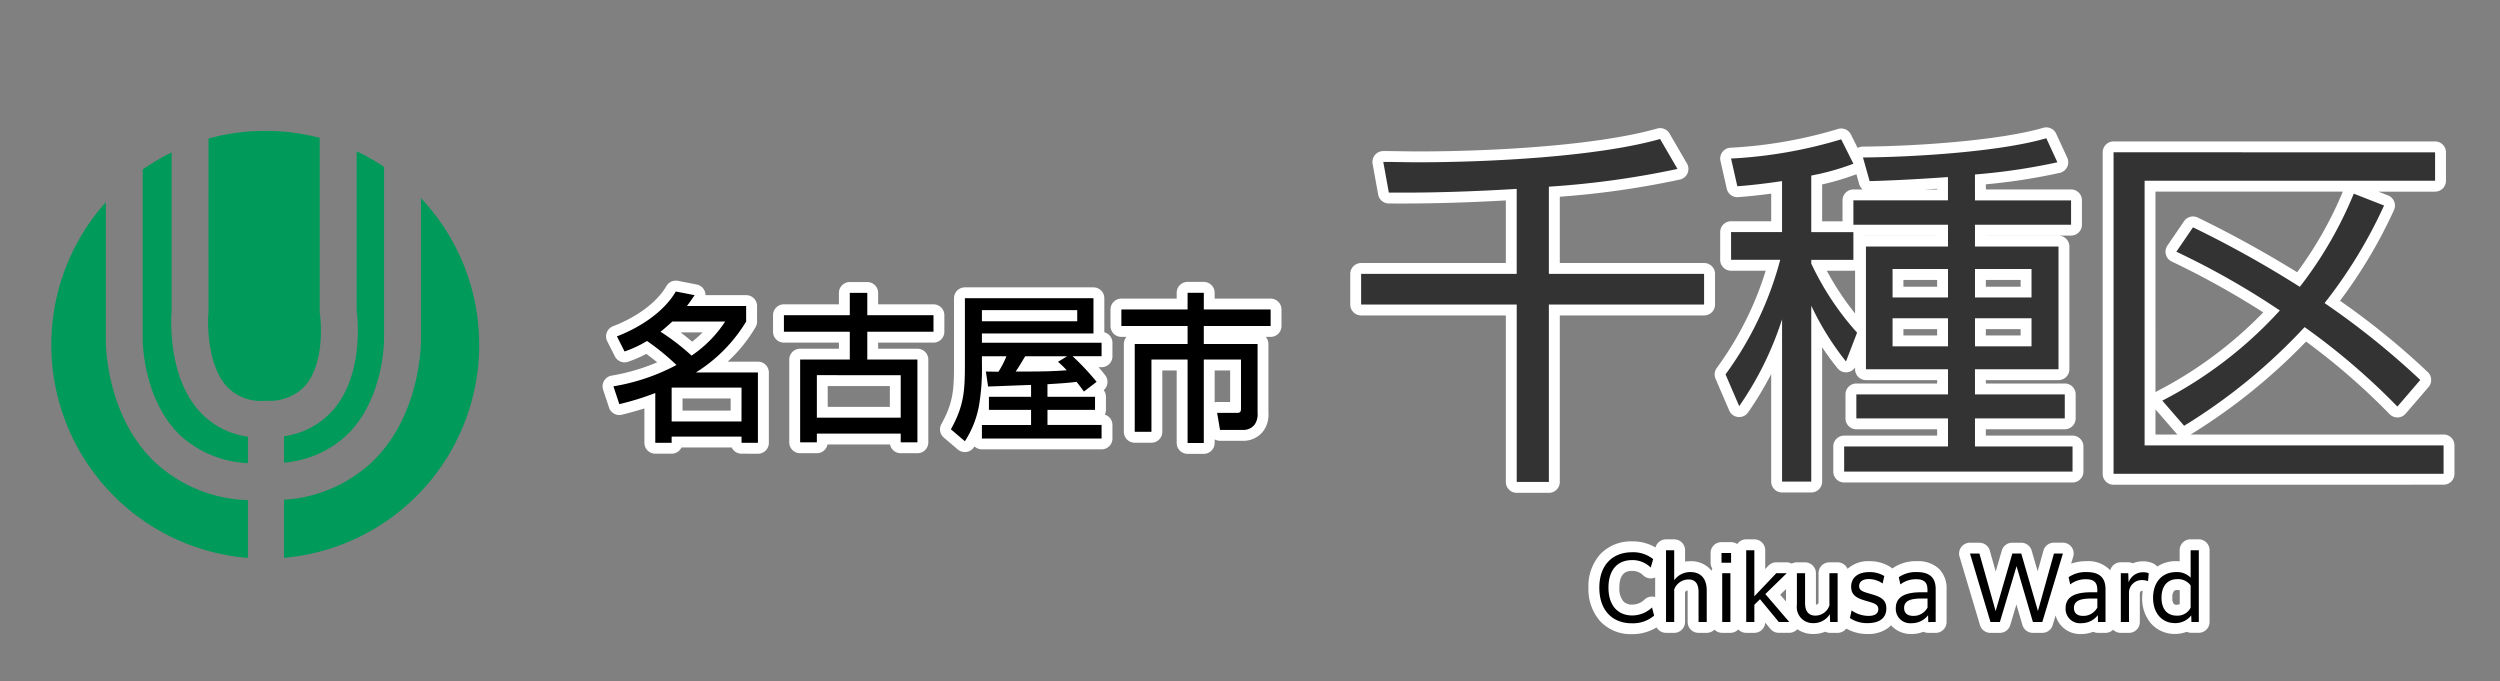 <svg xmlns="http://www.w3.org/2000/svg" xmlns:xlink="http://www.w3.org/1999/xlink" width="345" height="94" viewBox="0 0 345 94"><rect x="0" y="0" width="345" height="94" fill="#808080" stroke="none"/><defs><clipPath id="a"><rect width="345" height="94" transform="translate(-1 -7.226)" fill="none" stroke="#707070" stroke-width="1"/></clipPath><clipPath id="b"><rect width="59.045" height="58.94" fill="none"/></clipPath></defs><g transform="translate(1 7.226)" clip-path="url(#a)"><path d="M-34.924-26.814a1.5,1.5,0,0,1-1.5-1.5V-38.32h-1.985v8.47a1.5,1.5,0,0,1-1.5,1.5h-2.306a1.5,1.5,0,0,1-1.5-1.5V-41.972a1.5,1.5,0,0,1,.366-.982h-.71a1.5,1.5,0,0,1-1.5-1.5v-2.282a1.5,1.5,0,0,1,1.5-1.5h7.635v-.806a1.5,1.5,0,0,1,1.5-1.5h2.239a1.5,1.5,0,0,1,1.5,1.5v.806h7.723a1.5,1.5,0,0,1,1.5,1.5v2.282a1.5,1.5,0,0,1-1.5,1.5h-.666a1.5,1.5,0,0,1,.365.982v9.508a3.813,3.813,0,0,1-.768,2.588,3.437,3.437,0,0,1-2.731,1.262h-3.184a1.5,1.5,0,0,1-.74-.2v.5a1.5,1.5,0,0,1-1.5,1.5Zm3.739-7.11a1.509,1.509,0,0,1,.344-.04h1.795V-38.32h-2.138Zm-65.293,7.088a1.5,1.5,0,0,1-1.354-.856h-6.93a1.5,1.5,0,0,1-1.355.856h-2.262a1.5,1.5,0,0,1-1.5-1.5v-4.747c-.938.3-1.957.584-3.1.868a1.5,1.5,0,0,1-1.784-.986l-.813-2.459a1.5,1.5,0,0,1,.136-1.24,1.5,1.5,0,0,1,1.026-.707,27.907,27.907,0,0,0,6.3-1.839c-.458-.378-.954-.762-1.5-1.163a18.2,18.2,0,0,1-2.493,1.082,1.5,1.5,0,0,1-1.845-.735l-1.055-2.086a1.5,1.5,0,0,1-.061-1.216,1.5,1.5,0,0,1,.86-.86c3.388-1.308,6.074-3.33,7.368-5.549a1.5,1.5,0,0,1,1.3-.743,1.557,1.557,0,0,1,.287.027l2.591.506a1.5,1.5,0,0,1,1.1.9,1.491,1.491,0,0,1,.115.57h5.614a1.5,1.5,0,0,1,1.5,1.5v2.152a1.5,1.5,0,0,1-.2.752,20.706,20.706,0,0,1-3.851,4.774h4.179a1.5,1.5,0,0,1,1.5,1.5v9.706a1.5,1.5,0,0,1-1.5,1.5Zm-8.14-5.943h6.64v-1.677h-6.64Zm1.334-9.512a14.391,14.391,0,0,0,1.427-1.278h-3.02C-104.32-43.146-103.773-42.706-103.283-42.29ZM-74.51-26.9a1.5,1.5,0,0,1-1.472-1.208h-8.629A1.5,1.5,0,0,1-86.082-26.9h-2.306a1.5,1.5,0,0,1-1.5-1.5V-39.82a1.5,1.5,0,0,1,1.5-1.5h5.351v-.842h-7.591a1.5,1.5,0,0,1-1.5-1.5v-2.284a1.5,1.5,0,0,1,1.5-1.5h7.591V-49.02a1.5,1.5,0,0,1,1.5-1.5h2.415a1.5,1.5,0,0,1,1.5,1.5v1.574h7.636a1.5,1.5,0,0,1,1.5,1.5v2.284a1.5,1.5,0,0,1-1.5,1.5h-7.636v.842H-72.2a1.5,1.5,0,0,1,1.5,1.5V-28.4a1.5,1.5,0,0,1-1.5,1.5Zm-10.072-6.4h8.573v-2.863h-8.573Zm17.957,5.891-1.932-1.647a1.5,1.5,0,0,1-.338-1.871c1.67-3,1.743-4.83,1.743-8.361v-9a1.5,1.5,0,0,1,1.5-1.5H-47.91a1.5,1.5,0,0,1,1.5,1.5v4.7a1.5,1.5,0,0,1,1.12,1.451v1.867a1.5,1.5,0,0,1-1.5,1.5h-.422c.328.366.644.743.939,1.132A1.5,1.5,0,0,1-46.5-35.6a1.5,1.5,0,0,1,.313.918v1.8a1.494,1.494,0,0,1-.15.655A1.5,1.5,0,0,1-45.29-30.8v1.867a1.5,1.5,0,0,1-1.5,1.5H-63.3a1.494,1.494,0,0,1-1.03-.41l-.049.079a1.5,1.5,0,0,1-1.043.686,1.5,1.5,0,0,1-.229.018A1.5,1.5,0,0,1-66.625-27.413Z" transform="translate(197.807 82.218)" fill="#fff"/><path d="M86.636,10.371v2.482h7.423V22.36a2.45,2.45,0,0,1-.417,1.625,1.935,1.935,0,0,1-1.581.725H88.876l-.4-2.35h2.767c.483,0,.527-.242.527-.658V15H86.636V26.51H84.4V15H79.412v9.969H77.106V12.852H84.4V10.371H75.262V8.088H84.4V5.782h2.239V8.088H95.86v2.283ZM56.018,24.029H62.8V21.943H56.984v-1.8H62.8V18.5c-1.976.066-3.953.154-5.929.22l-.308-2.064c.593,0,1.142.022,1.735.022a12.118,12.118,0,0,0,1.1-2.13H56.018V15.6a30.583,30.583,0,0,1-.417,5.841,13.659,13.659,0,0,1-1.932,4.831l-1.932-1.647c1.844-3.316,1.932-5.4,1.932-9.091v-9H71.411V11.4H56.018v1.273H72.531v1.866h-4a35.981,35.981,0,0,1,3.316,3.535l-1.757,1.34c-.329-.461-.659-.9-1.01-1.34-1.339.176-2.679.242-4.018.329v1.735h6.565v1.8H65.065v2.086h7.466V25.9H56.018ZM69.171,9.712V8.175H56.018V9.712Zm-1.449,6.763a12.116,12.116,0,0,0-1.207-1.164l1.273-.769h-5.8c-.417.7-.834,1.428-1.317,2.108h1.361C63.945,16.651,65.833,16.629,67.722,16.475ZM40.2,15h6.917V26.423H44.811V25.215H33.239v1.207H30.933V15h6.851V11.161H28.693V8.878h9.091V5.8H40.2V8.878h9.135v2.284H40.2Zm-6.961,2.152v5.863H44.811V17.156ZM22.844,25.633H13.2v.856H10.942V19.616A38.3,38.3,0,0,1,5.98,21.153l-.813-2.46a28.288,28.288,0,0,0,8.7-2.942A32.641,32.641,0,0,0,9.8,12.435a15.913,15.913,0,0,1-3.1,1.45L5.65,11.8c3.075-1.186,6.434-3.294,8.125-6.192l2.591.505c-.351.527-.681,1.01-1.054,1.493h8.169V9.756a21.229,21.229,0,0,1-6.939,7.027h8.563v9.706H22.844ZM20.583,9.756H13.292c-.527.483-1.054.944-1.625,1.405a30.93,30.93,0,0,1,4.282,3.294A16.569,16.569,0,0,0,20.583,9.756Zm2.261,9.113H13.2v4.677h9.64Z" transform="translate(78.487 27.394)" fill-rule="evenodd"/><path d="M-2819.029,31.712a1.5,1.5,0,0,1-1.5-1.5V7.232H-2840.5a1.5,1.5,0,0,1-1.5-1.5V1.5a1.5,1.5,0,0,1,1.5-1.5h19.971v-8.64c-5.13.288-9.834.428-14.336.428-.608,0-1.221,0-1.823-.007a1.5,1.5,0,0,1-1.463-1.234l-.765-4.233a1.5,1.5,0,0,1,.325-1.228,1.5,1.5,0,0,1,1.151-.538c.8,0,1.625.014,2.421.026s1.595.025,2.373.025c10.564,0,24.78-.83,33-3.156a1.494,1.494,0,0,1,.409-.058,1.5,1.5,0,0,1,1.3.748l2.4,4.131a1.5,1.5,0,0,1,.078,1.351,1.5,1.5,0,0,1-1.042.864,120.374,120.374,0,0,1-16.582,2.371V0h19.921a1.5,1.5,0,0,1,1.5,1.5V5.732a1.5,1.5,0,0,1-1.5,1.5h-19.921v22.98a1.5,1.5,0,0,1-1.5,1.5Zm36.617-.051a1.5,1.5,0,0,1-1.5-1.5V15.314a46.714,46.714,0,0,1-3.181,5.293,1.5,1.5,0,0,1-1.383.643,1.5,1.5,0,0,1-1.23-.9l-1.887-4.386a1.5,1.5,0,0,1,.164-1.473,45.143,45.143,0,0,0,6.757-13.43h-4.778a1.5,1.5,0,0,1-1.5-1.5V-4.264a1.5,1.5,0,0,1,1.5-1.5h5.539V-9.575c-1.616.215-3.144.377-4.559.483a1.5,1.5,0,0,1-1.575-1.165l-.867-3.825a1.5,1.5,0,0,1,.27-1.241,1.5,1.5,0,0,1,1.125-.589,62.515,62.515,0,0,0,14.792-2.577,1.5,1.5,0,0,1,1.816.752l.931,1.862a1.511,1.511,0,0,1,.725-.193c7.9-.059,19.061-.895,24.888-2.592a1.507,1.507,0,0,1,.419-.06,1.5,1.5,0,0,1,1.362.872l1.53,3.315a1.5,1.5,0,0,1-.014,1.287,1.5,1.5,0,0,1-1.007.8,81.258,81.258,0,0,1-10.213,1.584v.707h11.76a1.5,1.5,0,0,1,1.5,1.5v3.366a1.5,1.5,0,0,1-1.5,1.5h-11.76v.009h10.026a1.5,1.5,0,0,1,1.5,1.5V14.657a1.5,1.5,0,0,1-1.5,1.5h-10.026v.468h10.893a1.5,1.5,0,0,1,1.5,1.5V21.44a1.5,1.5,0,0,1-1.5,1.5h-10.893v.876h11.964a1.5,1.5,0,0,1,1.5,1.5v3.468a1.5,1.5,0,0,1-1.5,1.5h-31.518a1.5,1.5,0,0,1-1.5-1.5V25.316a1.5,1.5,0,0,1,1.5-1.5h12.831V22.94h-11.148a1.5,1.5,0,0,1-1.5-1.5V18.125a1.5,1.5,0,0,1,1.5-1.5h11.148v-.468h-9.822a1.5,1.5,0,0,1-1.5-1.5v-.248a1.5,1.5,0,0,1-1.022.659,1.5,1.5,0,0,1-1.4-.542c-.813-1.011-1.5-1.959-2.125-2.91V30.161a1.5,1.5,0,0,1-1.5,1.5ZM-2754.289,10h4.8V9.119h-4.8Zm-11.373,0h4.65V9.119h-4.65Zm-6.672-3.03V1.043a1.537,1.537,0,0,1-.234.018h-3.67A38.451,38.451,0,0,0-2772.334,6.965Zm18.045-3.7h4.8V2.336h-4.8Zm-11.373,0h4.65V2.336h-4.65Zm-5.405-7.02a1.528,1.528,0,0,1,.234-.018h9.822v-.009h-10.056Zm-5.814-7.087v5.08h2.813V-8.65a1.5,1.5,0,0,1,1.5-1.5h1.283a1.5,1.5,0,0,1-.483-.745l-.383-1.359A35.81,35.81,0,0,1-2776.882-10.844Zm14.188.694h1.681v-.107Q-2761.872-10.2-2762.693-10.15Zm26.029,40.74a1.5,1.5,0,0,1-1.5-1.5V-15.28a1.5,1.5,0,0,1,1.5-1.5h44.37a1.5,1.5,0,0,1,1.5,1.5v3.928a1.5,1.5,0,0,1-1.5,1.5h-7.824l1.331.52a1.5,1.5,0,0,1,.847.839,1.5,1.5,0,0,1-.032,1.192,67.159,67.159,0,0,1-7.442,12.508,104.933,104.933,0,0,1,12.111,9.841,1.5,1.5,0,0,1,.107,2.069l-3.163,3.672a1.5,1.5,0,0,1-1.09.52,1.5,1.5,0,0,1-1.121-.453A92.474,92.474,0,0,0-2710.1,10.838a81.139,81.139,0,0,1-15.921,12.825h34.9a1.5,1.5,0,0,1,1.5,1.5V29.09a1.5,1.5,0,0,1-1.5,1.5Zm5.784-6.927h3.061a1.463,1.463,0,0,1-.237-.22l-2.824-3.255Zm0-5.833a1.5,1.5,0,0,1,.243-.162A56.588,56.588,0,0,0-2716.008,6.81a116.357,116.357,0,0,0-12.646-7.024,1.5,1.5,0,0,1-.791-.964,1.5,1.5,0,0,1,.212-1.228l2.295-3.366a1.5,1.5,0,0,1,1.9-.5,154.609,154.609,0,0,1,13.706,7.544,52.993,52.993,0,0,0,6.307-11.126h-25.86Z" transform="translate(3027.336 29.072)" fill="#fff"/><path d="M27.744-36.465a122.751,122.751,0,0,0,17.748-2.448l-2.4-4.131c-8.823,2.5-24.021,3.213-33.405,3.213-1.581,0-3.213-.051-4.794-.051l.765,4.233c5.916.051,11.781-.153,17.646-.51v11.73H1.836V-20.2H23.307V4.284h4.437V-20.2h21.42v-4.233H27.744Zm58.8-1.683A84.918,84.918,0,0,0,97.92-39.831l-1.53-3.315c-6.477,1.887-18.411,2.6-25.3,2.652l.918,3.264c3.621-.1,7.191-.306,10.812-.561v3.213H69.768v3.366H82.824V-28.2H71.5v16.932H82.824V-7.8H70.176v3.315H82.824V-.612H68.493V2.856h31.518V-.612H86.547V-4.488H98.94V-7.8H86.547v-3.468H98.073V-28.2H86.547v-3.009h13.26v-3.366H86.547ZM63.954-38a34.067,34.067,0,0,0,5.814-1.632l-1.683-3.366a63.724,63.724,0,0,1-15.2,2.652l.867,3.825c2.04-.153,4.131-.408,6.171-.714v7.038H52.887v3.825H59.67a47.118,47.118,0,0,1-7.548,15.81l1.887,4.386a45.266,45.266,0,0,0,5.916-11.985V4.233h4.029V-20.043a38.862,38.862,0,0,0,4.794,7.7l1.53-3.978a38.789,38.789,0,0,1-6.324-9.537v-.51h5.814v-3.825H63.954Zm18.87,12.9v3.927h-7.65v-3.927Zm11.526,0v3.927h-7.8v-3.927ZM82.824-18.309v3.876h-7.65v-3.876Zm11.526,0v3.876h-7.8v-3.876Zm11.322-22.9V3.162h45.543V-.765H109.956V-37.281h40.086v-3.927Zm25.7,18.564a148.611,148.611,0,0,0-14.739-8.211l-2.295,3.366a109.466,109.466,0,0,1,14.28,8.109A57.813,57.813,0,0,1,112.4-6.936l3.009,3.468a78.944,78.944,0,0,0,16.626-13.617A93.738,93.738,0,0,1,144.84-6.12L148-9.792A109.369,109.369,0,0,0,134.793-20.4,66.052,66.052,0,0,0,143-33.864L138.822-35.5A54.834,54.834,0,0,1,131.376-22.644Z" transform="translate(185 55)" fill="#333"/><path d="M-2840.377-7.415A6.649,6.649,0,0,1-2842-12.047a6.587,6.587,0,0,1,1.66-4.658,5.869,5.869,0,0,1,4.376-1.738,6.219,6.219,0,0,1,3.217.841,1.5,1.5,0,0,1,1.451-1.118h1.128a1.5,1.5,0,0,1,1.5,1.5v1.571a4.571,4.571,0,0,1,.743-.059,3.6,3.6,0,0,1,2.769,1.153c.051.057.1.115.147.175a1.516,1.516,0,0,1,.1-.305,1.5,1.5,0,0,1-.235-.807v-1.345a1.5,1.5,0,0,1,1.5-1.5h1.32a1.492,1.492,0,0,1,.852.265,1.5,1.5,0,0,1,1.236-.65h1.128a1.5,1.5,0,0,1,1.5,1.5v2.6l.435-.459a1.5,1.5,0,0,1,1.089-.469h1.417a1.492,1.492,0,0,1,.714.181,1.492,1.492,0,0,1,.714-.181h1.129a1.5,1.5,0,0,1,1.5,1.5v4.127a1.773,1.773,0,0,0,.012.222.5.5,0,0,0,.347-.229V-14.05a1.5,1.5,0,0,1,1.5-1.5h1.128a1.5,1.5,0,0,1,1.377.9,4.219,4.219,0,0,1,2.979-1.059,5.345,5.345,0,0,1,2.913.787,1.462,1.462,0,0,1,.27.227l.009-.006a5.6,5.6,0,0,1,3.4-1.008,4.178,4.178,0,0,1,3.064,1.068,3.776,3.776,0,0,1,1.029,2.8v4.524a1.5,1.5,0,0,1-1.5,1.5h-1.031a1.487,1.487,0,0,1-.66-.152,4.377,4.377,0,0,1-1.621.309,3.7,3.7,0,0,1-2.857-1.2,3.246,3.246,0,0,1-.448.4,4.589,4.589,0,0,1-2.79.8,5.837,5.837,0,0,1-2.933-.75,1.5,1.5,0,0,1-1.2.593h-1.031a1.5,1.5,0,0,1-.677-.16,4.219,4.219,0,0,1-1.627.317,3.808,3.808,0,0,1-2.226-.661,1.493,1.493,0,0,1-1.122.5h-1.428a1.5,1.5,0,0,1-1.157-.545l-.717-.869a1.5,1.5,0,0,1-1.5,1.415h-1.128a1.493,1.493,0,0,1-1.092-.472,1.494,1.494,0,0,1-1.093.472h-1.128a1.5,1.5,0,0,1-1.068-.446,1.5,1.5,0,0,1-1.067.446h-1.129a1.5,1.5,0,0,1-1.5-1.5v-4.14c0-.087,0-.158-.01-.215a.59.59,0,0,0-.35.231v4.124a1.5,1.5,0,0,1-1.5,1.5h-1.128a1.5,1.5,0,0,1-1.3-.756,6.308,6.308,0,0,1-3.413.936A5.772,5.772,0,0,1-2840.377-7.415Zm2.637-4.643a2.78,2.78,0,0,0,.536,1.87,1.6,1.6,0,0,0,1.24.47,2.441,2.441,0,0,0,1.711-.7,1.5,1.5,0,0,1,1.446-.345l.012,0v-2.7a1.614,1.614,0,0,1-.218.077,1.5,1.5,0,0,1-1.425-.357,2.069,2.069,0,0,0-1.537-.622C-2836.458-14.362-2837.74-14.362-2837.74-12.058Zm22.2.978.8.932V-11.86Zm51.182,3.978a5.239,5.239,0,0,1-1.229-3.552,6.671,6.671,0,0,1,.066-.941c-.038,0-.076-.006-.113-.006a.3.3,0,0,0-.132.02.692.692,0,0,0-.145.286v3.978a1.5,1.5,0,0,1-1.5,1.5h-1.128a1.491,1.491,0,0,1-1.056-.435,1.5,1.5,0,0,1-1.057.435h-1.031a1.487,1.487,0,0,1-.66-.152,4.378,4.378,0,0,1-1.621.309,3.485,3.485,0,0,1-3.571-2.565l-.4,1.341a1.5,1.5,0,0,1-1.437,1.067h-1.3a1.5,1.5,0,0,1-1.44-1.078l-.832-2.839-.852,2.848a1.5,1.5,0,0,1-1.437,1.07h-1.3a1.5,1.5,0,0,1-1.437-1.07l-2.82-9.445a1.5,1.5,0,0,1,.234-1.325,1.5,1.5,0,0,1,1.2-.6h1.3a1.5,1.5,0,0,1,1.444,1.094l.811,2.885.841-2.9a1.5,1.5,0,0,1,1.441-1.082h1.236a1.5,1.5,0,0,1,1.441,1.082l.833,2.866.794-2.851a1.5,1.5,0,0,1,1.445-1.1h1.236a1.5,1.5,0,0,1,1.2.6,1.5,1.5,0,0,1,.233,1.327l-.292.968a6.4,6.4,0,0,1,2.143-.345,4.177,4.177,0,0,1,3.063,1.068c.067.066.13.134.19.205a1.5,1.5,0,0,1,1.451-1.118h1.032a1.487,1.487,0,0,1,.635.141,3.553,3.553,0,0,1,1.392-.274,3.332,3.332,0,0,1,1.5.324,1.5,1.5,0,0,1,.474.4,4.708,4.708,0,0,1,2.606-.749c.168,0,.332.007.492.023v-1.535a1.5,1.5,0,0,1,1.5-1.5h1.128a1.5,1.5,0,0,1,1.5,1.5v9.9a1.5,1.5,0,0,1-1.5,1.5h-1.02a1.5,1.5,0,0,1-.637-.141,4.4,4.4,0,0,1-1.631.3A4.332,4.332,0,0,1-2764.354-7.1Zm3.155-4.475a1.391,1.391,0,0,0-.22.911,1.3,1.3,0,0,0,.2.854c.025.029.1.118.388.118a.883.883,0,0,0,.432-.093v-1.9a.988.988,0,0,0-.312-.043C-2761.064-11.734-2761.166-11.615-2761.2-11.577Z" transform="translate(3060.208 85.926)" fill="#fff"/><path d="M8.268-.816,7.98-1.944A3.962,3.962,0,0,1,5.244-.84c-1.9,0-3.276-1.284-3.276-3.84,0-2.364,1.176-3.8,3.264-3.8A3.561,3.561,0,0,1,7.8-7.452l.336-1.164a4.4,4.4,0,0,0-2.892-.948C2.52-9.564.708-7.8.708-4.668.708-1.584,2.472.24,5.2.24A4.536,4.536,0,0,0,8.268-.816ZM9.912.06H11.04v-4.5a2.128,2.128,0,0,1,1.98-1.368c.888,0,1.38.54,1.38,1.728V.06h1.128V-4.32c0-1.6-.828-2.508-2.244-2.508A2.718,2.718,0,0,0,11.04-5.7V-9.84H9.912Zm7.656-8.172h1.32V-9.456h-1.32Zm.1,8.172h1.128V-6.672H17.664Zm3.312,0H22.1V-2.316l.78-.768L25.476.06H26.9V.036L23.616-3.792l2.928-2.856v-.024H25.128L22.1-3.48V-9.84H20.976Zm12.612,0V-6.672H32.46V-2.22a2.048,2.048,0,0,1-1.932,1.4c-.888,0-1.428-.54-1.428-1.728V-6.672H27.972v4.38A2.211,2.211,0,0,0,30.252.216,2.617,2.617,0,0,0,32.52-1.02L32.556.06Zm1.7-.54a4.261,4.261,0,0,0,2.424.7c1.584,0,2.6-.66,2.6-2.028,0-1.26-.852-1.632-2.136-1.992-1-.3-1.62-.432-1.62-1.092,0-.552.42-.972,1.344-.972a3.368,3.368,0,0,1,1.9.612l.228-1.032a3.88,3.88,0,0,0-2.088-.54c-1.56,0-2.484.768-2.484,2.028,0,1.3,1.008,1.644,2.232,1.992,1.032.3,1.512.468,1.512,1.1,0,.564-.42.924-1.356.924a4.141,4.141,0,0,1-2.328-.756ZM47.124.06V-4.464c0-1.464-.7-2.364-2.592-2.364a4.143,4.143,0,0,0-2.5.708l.216,1a3.469,3.469,0,0,1,2.172-.72c1.2,0,1.572.528,1.572,1.476v.324H45.12c-2.352,0-3.5.708-3.5,2.2a1.984,1.984,0,0,0,2.2,2.064,2.8,2.8,0,0,0,2.256-1.1l.024.948ZM44.052-.78c-.8,0-1.284-.36-1.284-1.092,0-.936.756-1.308,2.436-1.308H46v1.248A2.17,2.17,0,0,1,44.052-.78ZM54.684.06h1.3l2.3-7.7L60.54.06h1.3L64.68-9.384H63.444L61.236-1.452l-2.3-7.932H57.7l-2.3,7.944L53.16-9.384h-1.3ZM70.56.06V-4.464c0-1.464-.7-2.364-2.592-2.364a4.143,4.143,0,0,0-2.5.708l.216,1a3.469,3.469,0,0,1,2.172-.72c1.2,0,1.572.528,1.572,1.476v.324h-.876c-2.352,0-3.5.708-3.5,2.2a1.984,1.984,0,0,0,2.2,2.064A2.8,2.8,0,0,0,69.5-.888l.024.948ZM67.488-.78c-.8,0-1.284-.36-1.284-1.092,0-.936.756-1.308,2.436-1.308h.792v1.248A2.17,2.17,0,0,1,67.488-.78Zm5.184.84H73.8V-4.116a1.772,1.772,0,0,1,1.776-1.608,2.636,2.636,0,0,1,.852.144l.1-1.08a1.9,1.9,0,0,0-.792-.144A2.114,2.114,0,0,0,73.74-5.4L73.7-6.672H72.672Zm10.764,0v-9.9H82.308v3.78a2.635,2.635,0,0,0-1.992-.768c-1.944,0-3.192,1.4-3.192,3.552S78.384.216,80.148.216A2.778,2.778,0,0,0,82.392-.852l.024.912ZM78.288-3.288c0-1.608.816-2.568,2.208-2.568a2.13,2.13,0,0,1,1.812.876v3.072A2.041,2.041,0,0,1,80.376-.816C79.128-.816,78.288-1.656,78.288-3.288Z" transform="translate(219 78.548)"/><g transform="translate(6.085 10.831)"><g transform="translate(0 0)" clip-path="url(#b)"><path d="M58.034,48.067a14.358,14.358,0,0,0,8.758-3.893c5.029-4.949,5.048-12.945,5.047-13.045V7.249A29.511,29.511,0,0,0,68.056,5.1V27.039a22.458,22.458,0,0,1,.165,2.818c0,3-.533,7.591-3.358,10.879a10.952,10.952,0,0,1-6.829,3.685Z" transform="translate(-25.925 -2.28)" fill="#009a5b"/><path d="M39.157,25.046l-.011.114c-.17,1.892-.034,7.416,2.615,10.216a6.542,6.542,0,0,0,5.29,1.868l.088,0a6.673,6.673,0,0,0,5.39-2.1c2.421-2.805,2.265-8.056,2-9.843l-.029-.191V.968a29.575,29.575,0,0,0-15.345.09Z" transform="translate(-17.465 0)" fill="#009a5b"/><path d="M27.13,58.911a19.643,19.643,0,0,1-13.082-5.468C7.486,46.951,7.511,37.188,7.515,36.8v-19A29.511,29.511,0,0,0,27.13,66.893Z" transform="translate(0 -7.953)" fill="#009a5b"/><path d="M37.31,48.254V44.6a10.88,10.88,0,0,1-6.55-3.34c-3.553-3.772-4.035-9.583-4.035-12.455,0-.786.035-1.336.054-1.581V5.377a29.516,29.516,0,0,0-3.99,2.357V31.27c0,.08.018,8.076,5.047,13.025a14.638,14.638,0,0,0,9.474,3.958" transform="translate(-10.18 -2.402)" fill="#009a5b"/><path d="M76.933,16.785V36.32c0,.412.029,10.175-6.533,16.667A19.419,19.419,0,0,1,58.034,58.4v8.023a29.509,29.509,0,0,0,18.9-49.638" transform="translate(-25.925 -7.498)" fill="#009a5b"/></g></g></g></svg>